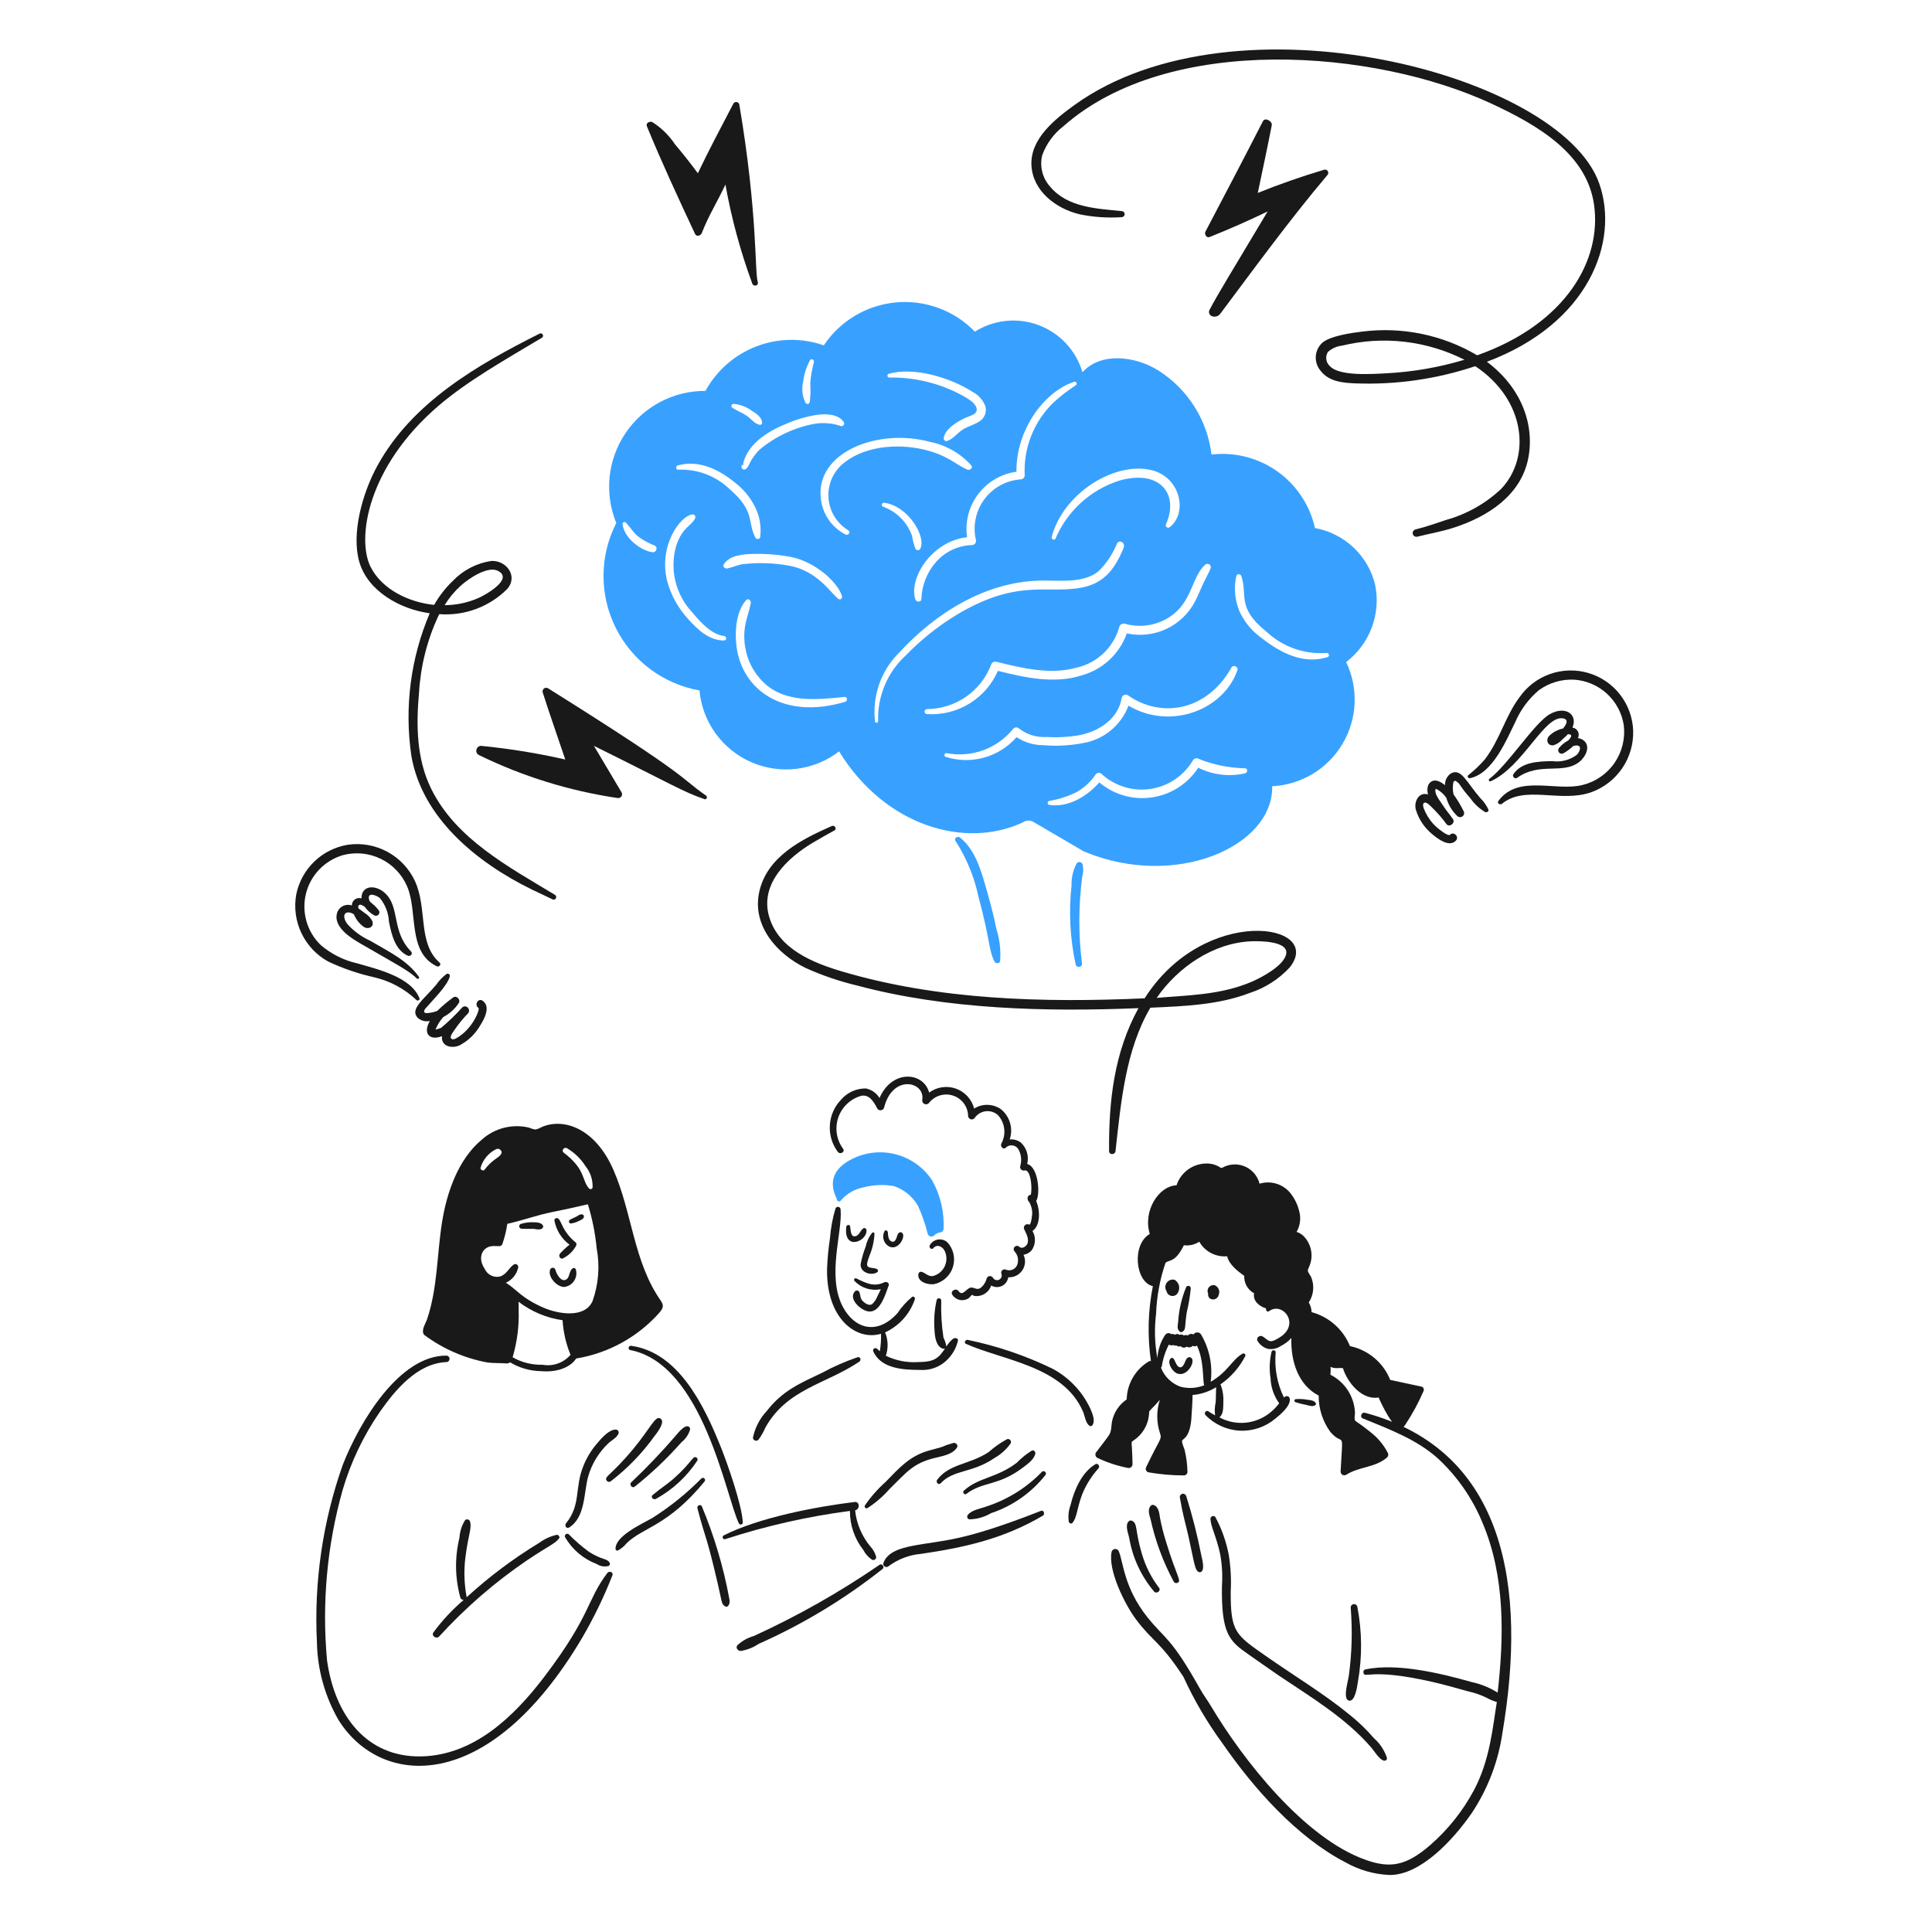 <svg width="154" height="154" viewBox="0 0 154 154" fill="none" xmlns="http://www.w3.org/2000/svg">
<path d="M78.619 70.849C78.204 69.394 77.74 67.731 76.521 66.76C76.331 66.607 76.004 66.812 76.17 67.041C77.044 68.402 77.663 69.911 77.998 71.493C78.966 75.079 78.763 75.601 79.275 76.66C79.355 76.826 79.691 76.825 79.72 76.602C79.779 75.825 79.704 75.044 79.497 74.294C79.362 73.982 79.416 73.635 78.619 70.849Z" fill="#38A1FF"/>
<path d="M86.295 68.904C86.281 68.858 86.255 68.817 86.22 68.785C86.185 68.752 86.142 68.73 86.096 68.719C86.049 68.708 86.001 68.71 85.955 68.724C85.909 68.738 85.868 68.763 85.835 68.798C85.541 69.338 85.396 69.945 85.414 70.559C85.18 72.672 85.291 74.808 85.742 76.886C85.806 77.17 86.278 77.121 86.246 76.815C85.956 74.504 85.964 72.165 86.269 69.856C86.359 69.546 86.368 69.218 86.295 68.904Z" fill="#38A1FF"/>
<path d="M118.019 63.644C116.894 62.352 116.487 61.215 115.664 61.641C115.508 61.744 115.382 61.885 115.298 62.051C115.213 62.218 115.174 62.403 115.183 62.59C114.867 62.333 114.478 62.116 114.164 62.262C113.751 62.454 113.731 62.918 113.825 63.328C113.11 63.094 112.692 63.889 112.852 64.523C113.083 65.302 113.545 65.992 114.176 66.502C114.624 66.875 115.52 67.565 116.051 67.006C116.342 66.7 115.878 66.236 115.582 66.538C115.42 66.704 114.61 66.022 114.493 65.917C114.154 65.612 113.876 65.247 113.672 64.839C113.59 64.675 113.321 64.183 113.485 64.019C113.672 63.832 114.037 64.264 114.153 64.371C114.574 64.778 114.958 65.221 115.301 65.695C115.531 65.983 116.026 65.603 115.817 65.296C115.408 64.694 115.467 64.888 114.88 63.995C114.717 63.748 114.282 63.199 114.447 62.871C114.786 63.035 115.076 63.285 115.289 63.597C115.445 64.152 115.749 64.655 116.168 65.052C116.224 65.102 116.295 65.132 116.37 65.135C116.446 65.139 116.52 65.116 116.58 65.07C116.64 65.025 116.682 64.96 116.698 64.886C116.715 64.813 116.706 64.736 116.672 64.669C116.441 64.198 116.17 63.747 115.863 63.322C115.788 62.998 115.784 62.663 115.852 62.338C115.953 62.171 116.05 62.244 116.191 62.361C116.444 62.57 116.344 62.656 117.21 63.638C117.517 64.082 117.917 64.454 118.382 64.728C118.498 64.777 118.698 64.692 118.64 64.528C118.489 64.198 118.278 63.898 118.019 63.644Z" fill="#191919"/>
<path d="M130.18 58.232C130.14 57.19 129.774 56.186 129.133 55.362C128.493 54.539 127.609 53.938 126.608 53.644C125.607 53.35 124.539 53.378 123.555 53.724C122.571 54.07 121.72 54.717 121.123 55.573C119.975 57.104 119.567 58.948 118.359 60.529C117.958 60.99 117.515 61.414 117.035 61.793C116.918 61.899 117.047 62.063 117.175 62.028C119.009 61.656 120.117 58.888 120.784 57.553C121.205 56.569 121.851 55.699 122.67 55.011C123.489 54.419 124.485 54.125 125.493 54.178C126.463 54.247 127.38 54.642 128.095 55.3C128.81 55.957 129.281 56.839 129.43 57.799C129.562 58.856 129.302 59.924 128.7 60.803C128.098 61.681 127.195 62.309 126.161 62.567C124.017 63.117 121.014 61.702 119.437 63.843C119.298 64.032 119.575 64.193 119.73 64.066C121.56 62.56 124.381 64.011 126.829 63.153C127.836 62.793 128.703 62.122 129.306 61.238C129.908 60.354 130.214 59.301 130.18 58.232Z" fill="#191919"/>
<path d="M124.58 57.26C125.06 57.342 124.872 57.728 124.591 58.068C124.176 58.155 123.794 58.358 123.49 58.654C123.184 58.97 123.362 59.486 123.842 59.404C124.117 59.308 124.364 59.143 124.556 58.923C124.698 58.796 124.849 58.666 124.978 58.525C125.374 58.525 125.275 58.74 125.001 59.029C124.722 59.173 124.475 59.372 124.275 59.614C124.231 59.663 124.205 59.726 124.203 59.792C124.201 59.858 124.222 59.922 124.263 59.974C124.303 60.026 124.361 60.062 124.425 60.075C124.49 60.089 124.557 60.079 124.615 60.048C124.898 59.892 125.158 59.7 125.388 59.474C125.449 59.453 125.512 59.437 125.575 59.427C126.137 59.357 125.951 59.895 125.692 60.165C125.414 60.374 125.096 60.526 124.759 60.612C124.421 60.699 124.07 60.718 123.725 60.669C122.646 60.69 121.287 60.728 120.632 61.712C120.515 61.887 120.748 62.131 120.924 62.004C122.737 60.708 124.545 61.764 125.88 60.739C126.371 60.362 126.857 59.46 126.196 58.993C126.073 58.904 125.927 58.851 125.774 58.84C125.786 58.816 125.786 58.793 125.798 58.781C125.831 58.7 125.845 58.612 125.838 58.524C125.832 58.437 125.805 58.352 125.761 58.276C125.717 58.2 125.655 58.136 125.582 58.087C125.509 58.039 125.426 58.008 125.339 57.996C125.783 56.959 124.803 56.235 123.57 56.907C122.322 57.588 120.257 60.907 118.72 62.084C118.697 62.099 118.681 62.123 118.675 62.149C118.669 62.176 118.672 62.203 118.686 62.227C118.699 62.251 118.721 62.269 118.747 62.277C118.773 62.285 118.801 62.283 118.826 62.272C121.4 61.12 123.097 57.006 124.58 57.26Z" fill="#191919"/>
<path d="M38.462 79.764C38.111 79.529 37.783 80.104 38.135 80.338C38.278 80.435 37.752 81.815 36.658 82.576C36.505 82.681 36.199 82.916 36.014 82.822C35.756 82.693 36.131 82.248 36.236 82.084C36.552 81.619 36.908 81.183 37.302 80.782C37.579 80.462 37.136 80.017 36.834 80.314C36.318 80.889 35.763 81.426 35.17 81.922C35.054 81.993 34.877 82.004 34.784 82.062C34.766 82.054 34.746 82.05 34.725 82.05V82.039C34.873 81.682 35.08 81.353 35.338 81.066C35.837 80.807 36.261 80.424 36.569 79.953C36.742 79.694 36.392 79.308 36.123 79.508C35.675 79.831 35.252 80.188 34.858 80.574C34.652 80.659 34.435 80.714 34.213 80.738C34.101 80.761 33.986 80.761 33.874 80.738C33.711 80.619 33.886 80.41 33.968 80.328C34.518 79.686 35.675 78.556 35.853 77.833C35.862 77.799 35.861 77.764 35.85 77.731C35.839 77.698 35.818 77.669 35.791 77.648C35.763 77.627 35.73 77.614 35.696 77.612C35.661 77.609 35.626 77.617 35.596 77.634C35.274 77.876 34.993 78.169 34.764 78.501C33.793 79.661 32.629 80.435 33.3 81.136C33.43 81.249 33.584 81.33 33.751 81.373C33.918 81.416 34.092 81.419 34.261 81.383C33.657 82.438 34.317 82.971 35.232 82.589V82.601C35.139 83.433 36.063 83.606 36.651 83.315C37.352 82.942 37.93 82.372 38.314 81.675C38.638 81.17 39.12 80.207 38.462 79.764Z" fill="#191919"/>
<path d="M33.437 79.577C32.766 77.866 30.074 77.255 28.469 76.788C27.395 76.545 26.396 76.042 25.56 75.324C25.022 74.803 24.631 74.149 24.426 73.428C24.221 72.707 24.209 71.945 24.392 71.219C24.575 70.492 24.946 69.826 25.468 69.288C25.99 68.751 26.644 68.36 27.364 68.155C28.37 67.897 29.435 68.007 30.367 68.464C31.299 68.921 32.037 69.696 32.448 70.65C33.326 72.641 32.448 75.888 34.815 77.023C34.989 77.107 35.212 76.884 35.038 76.73C33.263 75.159 34.096 72.432 33.069 70.216C32.605 69.227 31.836 68.412 30.874 67.893C29.912 67.375 28.809 67.179 27.727 67.335C26.723 67.499 25.791 67.964 25.057 68.669C24.323 69.374 23.82 70.286 23.616 71.283C23.424 72.332 23.568 73.415 24.026 74.378C24.485 75.341 25.234 76.135 26.169 76.648C27.356 77.207 28.602 77.631 29.883 77.913C31.128 78.211 32.272 78.833 33.199 79.717C33.288 79.799 33.483 79.729 33.437 79.577Z" fill="#191919"/>
<path d="M28.048 72.173C27.832 72.099 27.597 72.107 27.387 72.196C27.178 72.285 27.008 72.448 26.911 72.654C26.433 73.837 27.976 74.775 28.786 75.242C31.882 77.031 32.544 77.347 33.227 77.995C33.311 78.076 33.473 77.972 33.391 77.867C32.453 76.519 30.874 75.799 29.502 74.984C28.805 74.668 28.183 74.209 27.674 73.638C27.169 72.911 27.554 72.533 28.119 72.829C28.152 72.845 28.182 72.864 28.211 72.886C28.372 73.278 28.637 73.618 28.977 73.87C29.33 74.113 29.85 73.918 29.68 73.424C29.537 73.153 29.322 72.926 29.059 72.768C28.906 72.65 28.743 72.522 28.578 72.417C28.532 72.276 28.543 72.17 28.66 72.124C28.754 72.077 28.942 72.194 29.07 72.277C29.268 72.561 29.529 72.797 29.832 72.966C29.89 72.997 29.957 73.007 30.021 72.993C30.086 72.98 30.143 72.944 30.184 72.892C30.225 72.841 30.246 72.776 30.244 72.71C30.241 72.644 30.216 72.582 30.172 72.533C29.661 71.91 29.474 71.974 29.422 71.713C29.246 71.045 30.056 71.382 30.289 71.595C30.72 72.129 30.97 72.785 31.003 73.47C31.201 74.454 31.485 75.727 32.503 76.176C32.714 76.269 32.947 76.023 32.761 75.836C31.214 74.274 31.884 72.356 30.734 71.232C29.977 70.492 28.812 70.53 28.812 71.607C28.79 71.607 28.777 71.595 28.754 71.595C28.669 71.576 28.58 71.577 28.494 71.598C28.409 71.618 28.329 71.657 28.261 71.713C28.193 71.769 28.139 71.839 28.102 71.918C28.065 71.998 28.046 72.085 28.048 72.173Z" fill="#191919"/>
<path d="M56.269 63.41C54.118 61.921 55.32 62.149 43.675 54.858C43.627 54.832 43.571 54.82 43.516 54.824C43.461 54.828 43.407 54.848 43.363 54.881C43.319 54.914 43.285 54.96 43.266 55.012C43.246 55.064 43.242 55.12 43.254 55.175C43.824 56.976 44.46 58.747 45.058 60.54C42.877 60.044 40.666 59.684 38.439 59.462C38.347 59.44 38.25 59.454 38.167 59.5C38.084 59.545 38.022 59.62 37.991 59.71C37.955 59.799 37.955 59.898 37.99 59.987C38.026 60.076 38.094 60.148 38.181 60.188C41.662 61.888 45.384 63.042 49.215 63.609C49.272 63.621 49.33 63.617 49.384 63.598C49.438 63.578 49.485 63.544 49.521 63.499C49.556 63.453 49.578 63.399 49.584 63.342C49.59 63.285 49.58 63.227 49.555 63.176C48.814 61.936 48.076 60.694 47.341 59.45C53.657 62.581 54.454 63.119 56.163 63.703C56.329 63.759 56.422 63.504 56.269 63.41Z" fill="#191919"/>
<path d="M60.404 22.502C60.141 21.631 60.413 17.102 58.928 8.315C58.914 8.267 58.886 8.224 58.848 8.191C58.81 8.159 58.763 8.138 58.713 8.132C58.663 8.125 58.613 8.134 58.568 8.156C58.523 8.178 58.485 8.213 58.459 8.256C57.503 10.098 56.515 11.932 55.626 13.809C55.046 13.024 54.44 12.258 53.81 11.512C53.337 10.797 52.718 10.191 51.994 9.731C51.795 9.637 51.458 9.801 51.561 10.059C52.753 12.968 54.076 15.808 55.403 18.646C55.524 18.903 55.863 18.787 55.939 18.576C56.459 17.23 57.217 16.011 57.825 14.71C58.305 17.404 59.023 20.05 59.969 22.617C60.072 22.878 60.485 22.771 60.404 22.502Z" fill="#191919"/>
<path d="M96.585 25.195C96.703 25.245 96.834 25.254 96.958 25.221C97.082 25.187 97.191 25.113 97.267 25.011C100.008 21.351 102.866 17.43 105.812 13.949C105.849 13.908 105.872 13.856 105.877 13.8C105.882 13.745 105.869 13.69 105.84 13.642C105.811 13.595 105.768 13.558 105.716 13.537C105.665 13.517 105.608 13.513 105.554 13.527C103.765 14.063 101.993 14.676 100.259 15.378C100.634 13.586 101.021 11.787 101.372 9.99C101.436 9.664 100.84 9.327 100.669 9.661C99.163 12.605 97.622 15.537 96.088 18.459C95.984 18.659 96.158 18.995 96.417 18.893C97.983 18.268 99.526 17.588 101.044 16.854C98.003 21.957 97.222 23.18 96.411 24.7C96.388 24.743 96.374 24.791 96.37 24.84C96.366 24.89 96.373 24.939 96.389 24.985C96.405 25.032 96.431 25.075 96.465 25.11C96.498 25.146 96.539 25.175 96.585 25.195Z" fill="#191919"/>
<path d="M91.238 79.577C83.181 79.934 74.852 79.721 67.153 77.445C64.81 76.755 62.059 75.651 61.307 73.063C60.548 70.45 62.778 68.376 64.797 67.167C65.362 66.833 65.932 66.509 66.508 66.195C66.742 66.066 66.532 65.74 66.297 65.844C63.913 66.9 61.149 68.267 60.522 71.08C59.919 73.785 61.941 76.057 64.224 77.16C65.54 77.753 66.909 78.22 68.312 78.555C75.481 80.469 83.365 80.664 90.748 80.359C88.798 83.901 88.374 87.793 88.404 91.746C88.404 92.085 88.885 92.062 88.92 91.746C89.345 87.892 89.716 83.697 91.696 80.324C94.356 80.207 97.133 80.11 99.639 79.141C100.854 78.744 101.947 78.042 102.814 77.102C105.589 73.575 96.011 72.077 91.238 79.577ZM102.509 76.109C102.263 76.996 100.625 77.888 99.78 78.253C97.246 79.346 94.429 79.339 92.199 79.542C93.89 77.092 96.712 75.16 99.732 75.031C100.389 75.004 102.815 74.994 102.509 76.109Z" fill="#191919"/>
<path d="M127.471 14.615C124.4 5.912 98.478 -0.876 85.648 8.37C84.103 9.484 82.109 11.065 82.216 13.174C82.32 15.236 84.171 16.619 86.023 17.075C87.14 17.308 88.283 17.387 89.421 17.309C89.482 17.306 89.54 17.279 89.582 17.234C89.624 17.19 89.647 17.131 89.647 17.069C89.647 17.008 89.624 16.949 89.582 16.904C89.54 16.859 89.482 16.833 89.421 16.829C87.408 16.625 85.08 16.543 83.692 14.861C83.396 14.529 83.186 14.131 83.078 13.701C82.97 13.27 82.968 12.82 83.071 12.389C83.402 11.465 83.992 10.655 84.77 10.057C93.193 2.63 109.564 3.924 118.895 8.265C122.617 9.997 126.48 12.265 127.061 16.313C127.687 20.678 124.882 25.791 117.747 28.321C114.977 26.687 111.741 26.024 108.551 26.435C107.719 26.533 106.071 26.773 105.423 27.302C105.265 27.442 105.135 27.611 105.042 27.801C104.949 27.991 104.894 28.198 104.881 28.409C104.868 28.62 104.897 28.832 104.966 29.032C105.035 29.232 105.142 29.416 105.282 29.575C105.936 30.421 107.063 30.523 108.047 30.559C111.287 30.682 114.521 30.217 117.595 29.188C121.614 31.868 122.052 36.428 119.669 38.958C118.428 40.131 116.92 40.984 115.276 41.442C114.479 41.712 113.646 42.002 112.825 42.203C112.788 42.214 112.752 42.231 112.721 42.255C112.69 42.278 112.664 42.308 112.645 42.342C112.625 42.375 112.613 42.413 112.607 42.451C112.602 42.49 112.605 42.529 112.615 42.567C112.625 42.605 112.642 42.64 112.666 42.671C112.69 42.702 112.719 42.728 112.753 42.748C112.787 42.767 112.824 42.78 112.863 42.785C112.902 42.79 112.941 42.788 112.979 42.778C113.938 42.537 114.888 42.379 115.837 42.075C118.618 41.183 121.197 39.485 121.8 36.615C122.367 33.928 121.303 30.912 118.52 28.837C126.644 25.794 129.108 19.248 127.471 14.615ZM110.534 29.753C109.338 29.819 106.758 29.997 106.011 29.191C105.853 29.052 105.75 28.861 105.72 28.652C105.69 28.444 105.735 28.232 105.848 28.054C106.162 27.774 106.555 27.599 106.972 27.551C110.255 26.754 113.715 27.152 116.731 28.675C114.716 29.282 112.635 29.644 110.534 29.753Z" fill="#191919"/>
<path d="M44.238 71.33C40.572 69.109 36.351 66.888 34.374 62.883C33.192 60.492 33.167 57.787 33.402 55.198C33.526 53.093 34.046 51.03 34.933 49.118C34.957 49.059 34.989 49.004 35.026 48.954C36.018 49.028 37.013 48.888 37.945 48.542C38.877 48.196 39.724 47.654 40.427 46.951C41.319 45.944 40.38 44.654 39.162 44.713C38.002 44.886 36.931 45.438 36.116 46.282C35.52 46.849 35.011 47.5 34.605 48.216C32.625 48.017 30.463 47.007 29.544 45.194C28.413 42.961 29.264 37.225 34.944 32.353C37.242 30.387 40.124 28.754 43.203 26.917C43.243 26.89 43.271 26.849 43.282 26.803C43.293 26.756 43.286 26.707 43.262 26.666C43.239 26.625 43.2 26.593 43.155 26.579C43.109 26.565 43.06 26.568 43.017 26.589C38.044 29.087 32.849 32.079 30.083 37.121C28.891 39.294 27.986 42.531 28.642 44.794C29.318 47.126 31.898 48.546 34.172 48.871C34.195 48.871 34.23 48.883 34.254 48.883C32.727 52.468 32.222 56.405 32.792 60.259C33.645 65.174 37.959 68.735 42.4 70.908C42.951 71.177 43.508 71.422 44.052 71.693C44.099 71.713 44.153 71.714 44.202 71.697C44.25 71.679 44.29 71.644 44.314 71.598C44.338 71.552 44.343 71.499 44.329 71.449C44.315 71.399 44.282 71.356 44.238 71.33ZM36.705 46.704C37.373 46.1 38.874 45.096 39.681 45.498C40.969 46.142 38.733 47.397 38.17 47.653C37.31 48.035 36.381 48.234 35.44 48.239C35.788 47.67 36.213 47.154 36.705 46.704Z" fill="#191919"/>
<path d="M75.516 99.024C75.414 98.933 75.292 98.865 75.16 98.828C75.028 98.79 74.889 98.782 74.754 98.806C74.619 98.83 74.49 98.884 74.379 98.964C74.267 99.044 74.176 99.149 74.111 99.27C74.029 99.446 74.254 99.658 74.392 99.493C74.712 99.11 75.189 99.398 75.329 99.774C75.409 99.965 75.447 100.171 75.439 100.378C75.431 100.585 75.379 100.788 75.285 100.973C75.192 101.158 75.059 101.32 74.897 101.449C74.734 101.578 74.546 101.67 74.345 101.719C73.962 101.752 73.793 101.48 73.467 101.379C73.439 101.371 73.411 101.369 73.383 101.372C73.356 101.376 73.329 101.385 73.305 101.4C73.281 101.414 73.26 101.433 73.243 101.456C73.226 101.479 73.215 101.504 73.209 101.532C73.08 102.176 73.959 102.423 74.439 102.363C74.789 102.292 75.113 102.129 75.379 101.89C75.645 101.652 75.843 101.348 75.953 101.008C76.062 100.668 76.079 100.306 76.003 99.957C75.926 99.609 75.758 99.287 75.516 99.024Z" fill="#191919"/>
<path d="M75.974 106.709C75.759 106.882 75.577 107.092 75.438 107.33C75.394 107.082 75.315 106.841 75.203 106.615C75.054 105.639 74.996 104.65 75.028 103.663C75.027 103.619 75.01 103.577 74.98 103.544C74.95 103.511 74.91 103.49 74.866 103.485C74.823 103.479 74.778 103.489 74.742 103.513C74.705 103.537 74.677 103.574 74.665 103.616C74.486 104.399 74.426 105.205 74.489 106.006C74.512 106.51 74.594 107.318 75.157 107.506C75.186 107.514 75.217 107.516 75.247 107.512C75.277 107.508 75.306 107.498 75.333 107.482C74.797 108.288 74.463 108.563 73.165 108.572C72.284 108.627 71.405 108.453 70.611 108.068C70.817 107.46 70.796 106.798 70.552 106.205C71.109 105.947 71.608 105.579 72.017 105.121C72.426 104.664 72.737 104.128 72.931 103.546C72.952 103.428 72.825 103.299 72.709 103.37C72.258 103.746 71.863 104.184 71.537 104.672C69.886 106.494 68.096 105.881 67.19 104.18C65.875 101.709 67.17 98.228 67.003 96.401C67.002 96.352 66.983 96.305 66.95 96.268C66.917 96.231 66.872 96.207 66.823 96.2C66.774 96.193 66.724 96.203 66.682 96.229C66.64 96.255 66.608 96.296 66.593 96.343C66.365 97.106 66.22 97.891 66.159 98.686C66.035 99.497 65.957 100.315 65.925 101.136C65.849 105.1 68.248 106.911 70.225 106.314C70.24 106.78 70.209 107.248 70.131 107.708C70.054 107.645 69.98 107.578 69.908 107.509C69.876 107.478 69.835 107.459 69.79 107.457C69.746 107.454 69.702 107.467 69.666 107.494C69.631 107.521 69.606 107.56 69.597 107.603C69.588 107.646 69.594 107.692 69.615 107.731C70.232 109.098 72.006 109.196 73.317 109.196C74.007 109.248 74.691 109.043 75.239 108.621C75.809 108.177 76.207 107.548 76.363 106.841C76.376 106.654 76.102 106.615 75.974 106.709Z" fill="#191919"/>
<path d="M82.593 95.732C82.929 95.237 82.792 93.025 81.878 92.78C81.952 92.481 81.947 92.169 81.862 91.873C81.778 91.578 81.618 91.309 81.398 91.095C81.14 90.889 80.812 90.792 80.484 90.826C80.628 90.4 80.638 89.94 80.512 89.508C80.386 89.076 80.131 88.694 79.781 88.412C79.469 88.196 79.101 88.076 78.722 88.068C78.343 88.059 77.97 88.163 77.649 88.365C77.555 88.002 77.374 87.666 77.12 87.389C76.867 87.112 76.549 86.901 76.195 86.775C75.842 86.649 75.462 86.612 75.091 86.667C74.719 86.721 74.367 86.866 74.064 87.089C73.612 85.427 71.102 85.224 70.105 87.522C69.986 87.326 69.828 87.157 69.64 87.026C69.453 86.895 69.24 86.805 69.015 86.76C68.639 86.757 68.267 86.836 67.925 86.992C67.583 87.148 67.28 87.377 67.035 87.662C66.509 88.211 66.194 88.929 66.147 89.689C66.1 90.448 66.323 91.199 66.778 91.809C66.963 92.057 67.385 91.834 67.199 91.564C66.94 91.21 66.77 90.799 66.704 90.365C66.638 89.931 66.678 89.488 66.821 89.073C66.964 88.659 67.206 88.285 67.525 87.984C67.844 87.683 68.232 87.464 68.654 87.346C69.322 87.218 69.673 87.874 69.931 88.365C69.962 88.413 70.006 88.451 70.057 88.474C70.109 88.498 70.166 88.507 70.222 88.499C70.278 88.492 70.331 88.469 70.374 88.433C70.418 88.396 70.45 88.349 70.468 88.295C71.153 85.574 73.76 86.227 73.513 87.662C73.501 87.731 73.511 87.802 73.544 87.864C73.577 87.925 73.63 87.974 73.695 88.001C73.759 88.028 73.83 88.033 73.898 88.014C73.965 87.995 74.023 87.954 74.064 87.897C74.288 87.617 74.593 87.413 74.936 87.313C75.28 87.213 75.647 87.221 75.986 87.336C76.325 87.451 76.621 87.668 76.832 87.957C77.044 88.246 77.162 88.593 77.169 88.951C77.171 89.013 77.193 89.073 77.232 89.121C77.271 89.17 77.325 89.205 77.385 89.221C77.445 89.236 77.508 89.232 77.566 89.209C77.624 89.186 77.672 89.145 77.705 89.092C77.806 88.95 77.936 88.83 78.086 88.742C78.236 88.653 78.403 88.597 78.577 88.577C78.75 88.557 78.926 88.573 79.092 88.626C79.258 88.678 79.412 88.765 79.543 88.88C79.821 89.185 79.997 89.57 80.046 89.98C80.094 90.39 80.013 90.804 79.812 91.165C79.706 91.395 80 91.693 80.195 91.458C80.263 91.397 80.344 91.351 80.431 91.323C80.519 91.296 80.611 91.287 80.702 91.299C80.793 91.31 80.881 91.34 80.959 91.388C81.037 91.435 81.105 91.499 81.156 91.575C81.278 91.781 81.356 92.011 81.385 92.249C81.413 92.487 81.391 92.729 81.32 92.958C81.309 93.005 81.31 93.054 81.323 93.1C81.336 93.147 81.361 93.189 81.395 93.223C81.429 93.257 81.471 93.281 81.518 93.294C81.564 93.308 81.613 93.308 81.66 93.297C82.119 93.195 82.238 94.389 82.21 94.832C82.21 94.961 82.187 95.078 82.175 95.207C82.175 95.218 82.175 95.218 82.164 95.231C81.851 95.265 81.836 95.641 82.047 95.828C82.192 96.086 82.272 96.375 82.281 96.67C82.281 96.787 82.197 97.703 82.023 97.607C81.969 97.582 81.909 97.573 81.85 97.584C81.792 97.594 81.738 97.621 81.696 97.663C81.654 97.705 81.626 97.759 81.616 97.818C81.606 97.876 81.614 97.937 81.64 97.99C81.793 98.296 82.043 98.766 81.898 99.127C81.807 99.351 81.475 99.586 81.253 99.385C81.229 99.36 81.199 99.341 81.167 99.327C81.135 99.314 81.101 99.307 81.066 99.307C81.031 99.307 80.997 99.314 80.964 99.328C80.932 99.341 80.903 99.36 80.879 99.385C80.854 99.41 80.834 99.439 80.821 99.471C80.808 99.503 80.801 99.538 80.801 99.573C80.801 99.607 80.808 99.642 80.821 99.674C80.835 99.706 80.854 99.735 80.879 99.76C81.012 99.906 81.1 100.088 81.133 100.283C81.167 100.478 81.143 100.679 81.066 100.861C80.992 101.018 80.862 101.141 80.701 101.206C80.54 101.271 80.361 101.274 80.199 101.212C80.153 101.187 80.1 101.176 80.048 101.181C79.996 101.185 79.946 101.205 79.906 101.238C79.865 101.271 79.834 101.315 79.818 101.365C79.802 101.415 79.802 101.468 79.816 101.519C79.855 101.607 79.859 101.706 79.826 101.797C79.793 101.888 79.727 101.962 79.64 102.005C79.554 102.047 79.454 102.054 79.362 102.025C79.271 101.995 79.194 101.931 79.148 101.846C79.12 101.801 79.078 101.765 79.03 101.743C78.981 101.72 78.927 101.712 78.874 101.719C78.821 101.727 78.771 101.749 78.73 101.784C78.689 101.819 78.66 101.865 78.644 101.917C78.564 102.219 78.388 102.486 78.141 102.678C77.834 102.84 77.696 102.625 77.403 102.631C77.063 102.638 76.736 103.381 76.419 102.925C76.208 102.618 75.704 102.913 75.915 103.217C75.982 103.319 76.069 103.408 76.17 103.477C76.271 103.546 76.384 103.594 76.504 103.619C76.624 103.644 76.747 103.645 76.867 103.622C76.987 103.6 77.102 103.554 77.204 103.487C77.298 103.416 77.45 103.217 77.485 103.206C77.54 103.244 77.598 103.275 77.661 103.299C77.947 103.34 78.239 103.28 78.485 103.128C78.732 102.976 78.917 102.742 79.008 102.467C79.137 102.544 79.282 102.587 79.431 102.593C79.581 102.599 79.729 102.569 79.864 102.504C79.998 102.439 80.114 102.342 80.202 102.221C80.29 102.1 80.346 101.959 80.367 101.811C80.585 101.825 80.803 101.781 80.999 101.685C81.196 101.588 81.364 101.443 81.486 101.262C81.609 101.081 81.683 100.871 81.701 100.653C81.718 100.435 81.678 100.217 81.586 100.019C81.835 99.981 82.063 99.856 82.23 99.667C82.389 99.444 82.481 99.179 82.493 98.905C82.506 98.63 82.439 98.358 82.3 98.121C82.936 97.686 82.926 96.505 82.593 95.732Z" fill="#191919"/>
<path d="M67.457 97.793C67.227 99.747 69.15 98.948 69.065 98.052C69.064 98.023 69.055 97.996 69.041 97.971C69.026 97.947 69.005 97.927 68.981 97.913C68.956 97.899 68.928 97.891 68.9 97.891C68.872 97.89 68.844 97.897 68.819 97.911C68.563 98.078 68.502 98.473 68.175 98.543C67.792 98.626 67.811 98.007 67.764 97.758C67.738 97.571 67.477 97.629 67.457 97.793Z" fill="#191919"/>
<path d="M70.502 98.145C70.397 98.346 70.372 98.579 70.43 98.798C70.489 99.017 70.627 99.207 70.818 99.329C71.605 99.792 72.273 98.479 71.885 98.251C71.722 98.154 71.579 98.309 71.533 98.45C71.463 98.66 71.369 99.095 71.053 98.954C70.794 98.837 70.793 98.485 70.772 98.239C70.759 98.087 70.571 98.001 70.502 98.145Z" fill="#191919"/>
<path d="M69.917 101.168C69.707 101.038 69.331 101.109 69.167 100.945C69.014 100.792 69.238 100.324 69.296 100.114C69.536 99.552 69.675 98.953 69.706 98.344C69.706 98.322 69.699 98.301 69.687 98.284C69.675 98.266 69.658 98.251 69.639 98.243C69.619 98.234 69.597 98.231 69.576 98.235C69.555 98.238 69.535 98.248 69.519 98.262C69.264 98.585 69.088 98.961 69.003 99.363C68.83 99.811 68.697 100.274 68.605 100.746C68.522 101.401 69.413 101.729 69.917 101.414C69.938 101.401 69.956 101.383 69.968 101.362C69.981 101.34 69.987 101.316 69.987 101.291C69.987 101.266 69.981 101.242 69.968 101.22C69.956 101.198 69.938 101.181 69.917 101.168Z" fill="#191919"/>
<path d="M70.491 102.212C69.665 102.611 69.024 102.276 68.265 101.906C68.238 101.891 68.207 101.886 68.177 101.892C68.147 101.898 68.12 101.915 68.101 101.939C68.083 101.964 68.073 101.994 68.076 102.025C68.077 102.055 68.09 102.084 68.112 102.106C68.377 102.384 68.709 102.59 69.076 102.705C69.443 102.819 69.833 102.839 70.209 102.761C70.127 102.949 70.043 103.124 69.951 103.297C69.86 103.547 69.711 103.772 69.518 103.954C69.273 104.107 68.982 103.907 68.791 103.731C68.557 103.509 68.602 103.287 68.51 103.016C68.499 102.982 68.48 102.95 68.454 102.925C68.427 102.9 68.395 102.882 68.36 102.872C68.325 102.863 68.288 102.863 68.253 102.871C68.218 102.88 68.185 102.898 68.159 102.922C67.567 103.526 68.639 104.48 69.248 104.539C70.185 104.631 70.596 103.098 70.842 102.454C70.9 102.257 70.655 102.13 70.491 102.212Z" fill="#191919"/>
<path d="M86.927 112.32C86.299 110.951 85.242 109.824 83.916 109.11C81.761 108.061 79.482 107.286 77.134 106.802C76.958 106.769 76.806 107.032 76.993 107.118C79.945 108.442 84.779 108.89 86.33 112.53C86.483 112.893 86.524 113.416 86.845 113.655C86.865 113.667 86.886 113.674 86.908 113.678C86.93 113.681 86.953 113.68 86.975 113.674C86.996 113.669 87.017 113.659 87.035 113.646C87.053 113.632 87.068 113.616 87.08 113.596C87.322 113.243 87.076 112.674 86.927 112.32Z" fill="#191919"/>
<path d="M68.358 108.185C67.396 108.512 66.464 108.92 65.57 109.403C63.764 110.272 62.392 110.827 61.118 112.473C60.564 113.065 60.183 113.799 60.017 114.593C60.018 114.643 60.034 114.691 60.062 114.732C60.091 114.773 60.13 114.804 60.176 114.823C60.222 114.841 60.273 114.846 60.322 114.837C60.37 114.827 60.415 114.803 60.45 114.769C60.671 114.471 60.856 114.149 61.001 113.808C62.722 110.7 65.857 110.327 68.499 108.536C68.674 108.415 68.58 108.121 68.358 108.185Z" fill="#191919"/>
<path d="M42.621 97.43C42.245 97.406 41.868 97.449 41.508 97.559C41.467 97.576 41.432 97.606 41.41 97.645C41.388 97.684 41.379 97.729 41.386 97.773C41.393 97.818 41.414 97.858 41.447 97.889C41.48 97.92 41.522 97.938 41.566 97.942C41.882 97.97 42.356 97.942 42.527 97.954C42.63 97.954 42.764 98.001 42.914 98.001C43.477 98.005 43.451 97.43 42.621 97.43Z" fill="#191919"/>
<path d="M46.464 96.821C46.291 96.744 46.141 96.849 45.971 96.962C45.824 97.038 45.577 97.141 45.421 97.231C45.393 97.25 45.372 97.276 45.36 97.306C45.348 97.337 45.346 97.37 45.354 97.402C45.361 97.434 45.379 97.463 45.403 97.485C45.428 97.507 45.459 97.52 45.491 97.524C45.708 97.501 45.919 97.437 46.112 97.337C46.297 97.25 46.532 97.175 46.546 96.962C46.546 96.933 46.539 96.905 46.524 96.88C46.51 96.855 46.489 96.835 46.464 96.821Z" fill="#191919"/>
<path d="M45.878 99.024C45.421 98.661 45.055 98.195 44.811 97.665C44.642 97.325 44.553 97.04 44.32 97.103C44.282 97.113 44.248 97.136 44.224 97.168C44.201 97.2 44.189 97.239 44.191 97.278C44.33 98.053 44.762 98.746 45.397 99.212C45.125 99.43 44.871 99.668 44.636 99.926C44.477 100.14 44.693 100.395 44.859 100.309C45.306 100.095 45.674 99.747 45.913 99.313C45.942 99.269 45.954 99.215 45.947 99.162C45.941 99.11 45.916 99.061 45.878 99.024Z" fill="#191919"/>
<path d="M45.889 101.156C45.864 101.116 45.824 101.088 45.778 101.077C45.732 101.067 45.684 101.074 45.644 101.098C45.32 101.346 45.447 101.845 45.093 102.011C44.721 102.185 44.36 101.574 44.273 101.215C44.26 101.169 44.234 101.129 44.197 101.099C44.159 101.07 44.114 101.053 44.066 101.052C44.019 101.051 43.973 101.065 43.934 101.092C43.895 101.119 43.866 101.158 43.851 101.202C43.642 101.766 44.387 102.585 44.964 102.585C45.126 102.568 45.282 102.514 45.421 102.429C45.56 102.343 45.678 102.228 45.767 102.091C45.855 101.954 45.912 101.799 45.934 101.637C45.955 101.475 45.94 101.311 45.889 101.156Z" fill="#191919"/>
<path d="M35.592 108.056C31.869 108.025 28.701 113.245 27.322 116.76C25.724 121.291 25.023 126.09 25.261 130.888C25.3 133.08 25.897 135.225 26.995 137.121C30.354 142.46 38.919 143.151 46.371 130.607C47.318 128.99 48.137 127.302 48.821 125.558C48.902 125.3 48.553 125.195 48.411 125.383C46.745 127.587 47.129 128.728 43.397 133.642C41 136.799 37.786 139.921 33.568 140.003C29.244 140.083 26.697 136.782 26.07 132.365C25.647 127.793 26.068 123.183 27.312 118.763C27.965 116.546 28.965 114.446 30.276 112.543C31.502 110.795 33.263 108.664 35.583 108.572C35.649 108.57 35.712 108.542 35.758 108.495C35.805 108.448 35.831 108.385 35.832 108.318C35.833 108.252 35.809 108.188 35.764 108.139C35.72 108.091 35.658 108.061 35.592 108.056Z" fill="#191919"/>
<path d="M45.045 122.536C45.615 123.515 46.505 124.268 47.565 124.668C47.705 124.76 47.863 124.821 48.028 124.848C48.194 124.874 48.363 124.865 48.525 124.821C48.566 124.794 48.596 124.753 48.609 124.706C48.622 124.658 48.617 124.608 48.595 124.564C48.376 124.2 48.026 124.379 46.944 123.696C46.377 123.278 45.844 122.816 45.35 122.314C45.318 122.281 45.276 122.262 45.23 122.258C45.184 122.254 45.139 122.267 45.102 122.294C45.065 122.321 45.039 122.36 45.029 122.404C45.019 122.449 45.024 122.496 45.045 122.536Z" fill="#191919"/>
<path d="M44.391 122.337C43.887 122.448 43.413 122.664 42.997 122.969C40.926 124.225 38.984 125.681 37.198 127.316C37.003 126.285 36.967 125.23 37.092 124.188C37.315 122.361 37.628 121.815 37.467 121.283C37.456 121.243 37.434 121.206 37.404 121.177C37.375 121.148 37.338 121.127 37.298 121.116C37.257 121.105 37.215 121.105 37.175 121.116C37.134 121.127 37.097 121.148 37.068 121.178C36.805 121.598 36.652 122.077 36.623 122.572C36.24 124.141 36.264 125.783 36.693 127.34C36.709 127.398 36.745 127.448 36.794 127.482C36.844 127.516 36.903 127.532 36.963 127.527C36.061 128.294 35.251 129.163 34.549 130.117C34.362 130.397 34.77 130.664 34.994 130.456C37.095 128.152 39.459 126.103 42.039 124.352C43.834 123.152 44.275 123.041 44.593 122.584C44.625 122.512 44.519 122.328 44.391 122.337Z" fill="#191919"/>
<path d="M48.549 114.991C48.794 114.779 49.146 114.609 49.287 114.302C49.306 114.267 49.316 114.227 49.316 114.186C49.316 114.146 49.305 114.106 49.285 114.071C49.266 114.036 49.237 114.006 49.202 113.985C49.168 113.964 49.128 113.952 49.088 113.951C48.514 113.951 47.917 114.678 47.565 115.087C47.115 115.615 46.755 116.212 46.499 116.857C45.785 118.618 46.331 119.926 45.116 121.425C44.974 121.6 45.152 121.894 45.374 121.753C46.676 120.925 46.523 118.988 46.885 117.688C47.182 116.654 47.758 115.721 48.549 114.991Z" fill="#191919"/>
<path d="M52.157 114.488C52.454 114.12 53.051 113.3 52.637 113.07C52.25 112.793 51.814 113.88 50.505 115.46C48.688 117.655 48.118 117.684 48.361 118.026C48.38 118.052 48.405 118.074 48.433 118.09C48.461 118.106 48.492 118.116 48.524 118.119C48.556 118.122 48.588 118.119 48.619 118.109C48.649 118.098 48.678 118.082 48.701 118.06C50.022 117.045 51.186 115.841 52.157 114.488Z" fill="#191919"/>
<path d="M50.318 118.155C50.141 118.308 50.357 118.659 50.587 118.506C51.935 117.435 53.186 116.247 54.325 114.956C54.648 114.702 54.885 114.355 55.004 113.961C55.011 113.921 55.009 113.879 54.997 113.84C54.984 113.802 54.962 113.766 54.933 113.738C54.627 113.494 54.091 114.166 53.879 114.417C52.758 115.724 51.569 116.971 50.318 118.155Z" fill="#191919"/>
<path d="M53.762 117.803C53.181 118.323 52.624 118.657 52.028 119.162C51.875 119.29 51.982 119.501 52.181 119.501C52.209 119.503 52.237 119.499 52.263 119.49C53.602 118.757 54.741 117.708 55.579 116.432C55.592 116.413 55.601 116.391 55.605 116.367C55.61 116.344 55.609 116.32 55.603 116.297C55.598 116.274 55.588 116.252 55.573 116.233C55.559 116.214 55.541 116.198 55.52 116.187C55.235 115.983 55.175 116.537 53.762 117.803Z" fill="#191919"/>
<path d="M55.906 117.85C54.726 119.046 53.413 120.103 51.993 121.001C51.038 121.537 49.045 122.449 49.064 123.461C49.064 123.486 49.071 123.51 49.084 123.531C49.096 123.552 49.114 123.569 49.136 123.581C49.157 123.593 49.181 123.599 49.206 123.599C49.23 123.598 49.255 123.591 49.275 123.578C49.536 123.432 49.767 123.237 49.955 123.005C51.272 121.721 53.238 121.652 56.164 118.084C56.192 118.049 56.205 118.005 56.202 117.961C56.198 117.917 56.178 117.875 56.145 117.845C56.112 117.815 56.069 117.799 56.025 117.8C55.98 117.801 55.938 117.819 55.906 117.85Z" fill="#191919"/>
<path d="M50.224 107.611C56.063 108.721 57.867 119.364 58.905 121.446C58.924 121.476 58.952 121.498 58.985 121.511C59.018 121.523 59.054 121.525 59.088 121.516C59.122 121.507 59.152 121.488 59.174 121.46C59.196 121.433 59.209 121.4 59.211 121.364C59.135 119.918 57.986 116.686 57.512 115.484C56.106 111.937 54.055 107.788 50.294 107.271C50.083 107.259 50.036 107.572 50.224 107.611Z" fill="#191919"/>
<path d="M94.554 102.585C94.186 103.473 93.969 104.415 93.91 105.373C93.881 105.654 93.792 105.936 94.038 106.139C94.064 106.165 94.098 106.181 94.134 106.185C94.17 106.19 94.207 106.181 94.237 106.162C94.555 105.975 94.409 105.83 94.6 104.581C94.751 103.96 94.856 103.33 94.917 102.694C94.917 102.651 94.904 102.609 94.879 102.575C94.853 102.54 94.817 102.514 94.776 102.502C94.735 102.49 94.691 102.491 94.651 102.506C94.611 102.521 94.577 102.549 94.554 102.585Z" fill="#191919"/>
<path d="M93.627 102.011C93.511 101.983 93.389 101.99 93.278 102.032C93.166 102.073 93.069 102.147 93 102.244C92.931 102.341 92.892 102.457 92.889 102.576C92.886 102.695 92.918 102.813 92.983 102.913C93.004 103.017 93.059 103.111 93.138 103.182C93.218 103.252 93.319 103.294 93.425 103.302C93.531 103.31 93.636 103.283 93.726 103.226C93.815 103.168 93.883 103.083 93.92 102.983C94.002 102.814 94.018 102.62 93.964 102.44C93.909 102.26 93.789 102.106 93.627 102.011Z" fill="#191919"/>
<path d="M96.815 102.442C96.729 102.425 96.64 102.433 96.558 102.464C96.476 102.495 96.405 102.548 96.351 102.617C96.298 102.686 96.265 102.769 96.255 102.856C96.246 102.943 96.262 103.031 96.3 103.11C96.235 103.696 97.041 103.748 97.155 103.18C97.205 103.037 97.197 102.88 97.134 102.743C97.07 102.605 96.956 102.497 96.815 102.442Z" fill="#191919"/>
<path d="M93.3 108.291C93.008 108.63 93.442 109.286 93.769 109.45C94.605 109.873 95.382 108.447 94.918 108.209C94.731 108.113 94.575 108.278 94.508 108.443C94.422 108.652 94.25 109.157 93.933 108.935C93.734 108.795 93.688 108.475 93.535 108.291C93.521 108.273 93.503 108.26 93.483 108.25C93.462 108.241 93.44 108.236 93.418 108.236C93.395 108.236 93.373 108.241 93.353 108.25C93.333 108.26 93.315 108.273 93.3 108.291Z" fill="#191919"/>
<path d="M103.27 111.77C103.558 111.862 103.851 111.936 104.148 111.992C104.382 112.043 104.617 112.145 104.828 112.016C104.844 112.007 104.857 111.994 104.868 111.98C104.878 111.966 104.886 111.949 104.891 111.932C104.895 111.914 104.896 111.896 104.893 111.878C104.89 111.861 104.884 111.844 104.875 111.828C104.706 111.609 104.453 111.608 104.196 111.571C103.898 111.518 103.595 111.502 103.293 111.524C103.263 111.526 103.236 111.538 103.214 111.559C103.193 111.58 103.18 111.608 103.177 111.637C103.175 111.667 103.182 111.696 103.199 111.721C103.216 111.745 103.241 111.762 103.27 111.77Z" fill="#191919"/>
<path d="M87.314 116.714C86.242 117.35 85.629 118.743 85.334 119.97C85.176 120.396 85.128 120.856 85.194 121.306C85.23 121.423 85.404 121.493 85.486 121.387C85.848 120.975 85.822 120.291 86.26 119.115C86.57 118.353 87.01 117.651 87.561 117.041C87.705 116.87 87.513 116.596 87.314 116.714Z" fill="#191919"/>
<path d="M69.835 124.082C69.753 123.785 69.6 123.511 69.39 123.286C68.703 122.464 68.275 121.457 68.16 120.392C68.558 120.31 68.542 119.673 68.124 119.724C65.066 120.096 60.489 120.962 57.675 122.395C57.642 122.416 57.618 122.448 57.607 122.485C57.596 122.522 57.599 122.562 57.614 122.597C57.63 122.632 57.658 122.661 57.692 122.677C57.727 122.694 57.767 122.698 57.804 122.688C61.043 121.632 64.372 120.878 67.75 120.436C67.739 121.557 68.111 122.648 68.804 123.529C68.966 123.851 69.208 124.126 69.507 124.326C69.545 124.345 69.588 124.353 69.63 124.349C69.672 124.345 69.712 124.329 69.746 124.304C69.78 124.279 69.806 124.245 69.822 124.206C69.837 124.166 69.842 124.124 69.835 124.082Z" fill="#191919"/>
<path d="M70.119 124.724C66.946 126.904 63.59 128.805 60.088 130.406C59.593 130.545 59.138 130.802 58.764 131.156C58.622 131.354 58.823 131.587 59.022 131.601C59.539 131.523 60.031 131.331 60.463 131.038C64.002 129.467 67.328 127.456 70.362 125.052C70.539 124.904 70.304 124.598 70.119 124.724Z" fill="#191919"/>
<path d="M70.913 118.681C72.276 117.361 72.739 116.639 74.568 116.198C75.154 116.057 75.928 115.929 76.278 115.39C76.408 115.191 76.197 114.981 75.997 115.015C75.654 115.111 75.318 115.228 74.99 115.367C74.639 115.473 74.275 115.552 73.924 115.659C72.478 116.099 71.653 117.029 70.597 118.119C69.973 118.676 69.418 119.305 68.944 119.994C68.926 120.023 68.918 120.058 68.922 120.092C68.926 120.127 68.942 120.159 68.966 120.183C68.991 120.207 69.023 120.223 69.057 120.227C69.092 120.231 69.126 120.223 69.156 120.204C69.809 119.78 70.4 119.268 70.913 118.681Z" fill="#191919"/>
<path d="M74.709 117.943C74.556 118.142 74.81 118.42 74.99 118.225C75.985 117.139 77.517 117.422 79.243 116.234C79.761 115.945 80.209 115.545 80.554 115.063C80.578 115.022 80.589 114.974 80.586 114.927C80.583 114.88 80.566 114.834 80.537 114.797C80.508 114.759 80.469 114.731 80.424 114.716C80.379 114.7 80.33 114.699 80.285 114.711C79.749 114.998 79.25 115.348 78.797 115.753C77.24 116.765 75.694 116.661 74.709 117.943Z" fill="#191919"/>
<path d="M76.829 118.822C76.689 118.952 76.875 119.197 77.028 119.08C78.334 118.079 79.563 118.467 81.515 116.995C81.889 116.712 82.403 116.364 82.522 115.893C82.561 115.74 82.418 115.556 82.253 115.624C81.812 115.897 81.407 116.223 81.046 116.596C79.428 117.827 77.978 117.763 76.829 118.822Z" fill="#191919"/>
<path d="M83.05 117.323C81.828 118.586 80.316 119.531 78.645 120.076C78.185 120.251 77.474 120.346 77.157 120.743C77.131 120.77 77.112 120.804 77.102 120.84C77.093 120.877 77.093 120.915 77.102 120.951C77.112 120.988 77.13 121.021 77.156 121.048C77.183 121.075 77.215 121.095 77.251 121.106C77.866 121.098 78.468 120.929 78.996 120.615C80.714 120.045 82.226 118.982 83.342 117.557C83.471 117.38 83.191 117.159 83.05 117.323Z" fill="#191919"/>
<path d="M82.983 120.427C76.493 122.977 75.15 122.741 72.697 123.227C71.855 123.394 70.715 123.695 70.413 124.598C70.342 124.809 70.601 124.973 70.776 124.879C71.54 124.296 72.454 123.942 73.412 123.86C76.758 123.366 79.939 122.701 83.147 120.802C83.308 120.673 83.19 120.345 82.983 120.427Z" fill="#191919"/>
<path d="M113.31 110.528C112.479 110.351 111.646 110.165 110.815 109.992C110.544 109.313 110.109 108.711 109.548 108.241C108.988 107.771 108.321 107.447 107.605 107.298C107.339 106.641 106.924 106.055 106.394 105.586C105.863 105.116 105.231 104.776 104.547 104.591C104.538 104.319 104.461 104.054 104.324 103.818C104.521 103.518 104.64 103.173 104.671 102.815C104.701 102.458 104.643 102.098 104.5 101.768C104.413 101.641 104.335 101.508 104.265 101.37C104.219 101.229 104.276 101.159 104.336 101.006C104.524 100.603 104.586 100.152 104.513 99.713C104.44 99.273 104.235 98.867 103.926 98.546C103.767 98.383 103.57 98.262 103.352 98.195C103.621 97.727 103.705 97.175 103.586 96.649C103.463 96.074 103.206 95.536 102.837 95.079C102.547 94.731 102.161 94.477 101.728 94.348C101.294 94.218 100.832 94.22 100.399 94.352C100.327 94.062 100.191 93.792 100.002 93.561C99.813 93.329 99.575 93.142 99.305 93.013C99.035 92.885 98.74 92.817 98.442 92.816C98.143 92.815 97.847 92.879 97.576 93.005C97.436 93.065 97.423 93.122 97.307 93.087C97.01 92.88 96.661 92.763 96.3 92.747C95.748 92.719 95.202 92.874 94.746 93.188C94.291 93.501 93.951 93.956 93.781 94.482C92.389 94.52 91.08 96.491 91.649 98.359C90.186 99.202 90.5 102.215 91.895 102.518C91.504 104.486 91.452 106.505 91.741 108.49C91.695 108.477 91.645 108.481 91.601 108.502C91.067 108.814 90.622 109.258 90.308 109.791C89.994 110.325 89.822 110.929 89.809 111.548C89.218 111.949 88.803 112.561 88.649 113.259C88.557 113.681 88.629 114.069 88.368 114.442C88.045 114.901 87.695 115.328 87.36 115.777C87.338 115.813 87.323 115.853 87.317 115.894C87.311 115.936 87.313 115.979 87.324 116.019C87.335 116.06 87.354 116.098 87.381 116.131C87.407 116.164 87.44 116.191 87.477 116.21C88.246 116.575 89.056 116.843 89.891 117.007C89.936 117.018 89.983 117.02 90.028 117.01C90.074 117.001 90.116 116.982 90.153 116.954C90.19 116.925 90.22 116.889 90.241 116.848C90.262 116.806 90.273 116.761 90.274 116.714C90.242 114.697 90.066 115.03 90.427 114.769C90.784 114.517 91.076 114.184 91.279 113.797C91.483 113.41 91.592 112.98 91.598 112.543C91.653 112.373 91.915 112.225 92.453 111.572C92.172 112.441 92.177 113.376 92.465 114.243C92.638 114.753 92.444 114.665 91.364 116.937C91.343 116.975 91.33 117.018 91.328 117.062C91.325 117.106 91.332 117.15 91.349 117.19C91.366 117.231 91.392 117.267 91.425 117.296C91.458 117.325 91.497 117.346 91.539 117.358C92.475 117.523 93.423 117.605 94.372 117.605C94.447 117.604 94.518 117.574 94.57 117.522C94.623 117.469 94.653 117.398 94.653 117.324C94.641 116.739 94.567 116.158 94.431 115.589C94.395 115.436 94.173 114.977 94.231 114.828C94.267 114.684 94.824 114.638 94.958 113.153C94.974 112.971 95.086 111.266 95.052 111.197C95.72 111.141 96.367 110.928 96.938 110.576C96.915 110.974 96.928 111.373 96.902 111.782C96.824 112.12 96.808 112.469 96.856 112.813C96.671 112.719 96.492 112.613 96.32 112.497C96.121 112.38 95.958 112.636 96.085 112.79C96.802 113.537 97.776 113.983 98.81 114.037C99.844 114.091 100.859 113.75 101.651 113.082C102.061 112.755 102.869 112.087 102.81 111.513C102.785 111.278 102.538 111.2 102.341 111.396C101.797 110.276 101.57 109.028 101.685 107.788C101.683 107.748 101.668 107.711 101.641 107.682C101.615 107.653 101.579 107.634 101.54 107.628C101.502 107.623 101.462 107.631 101.429 107.652C101.395 107.672 101.37 107.704 101.357 107.741C101.192 108.431 101.165 109.148 101.275 109.849C101.299 110.571 101.54 111.269 101.964 111.853C101.772 112.114 101.547 112.35 101.297 112.556C100.735 113.031 100.043 113.325 99.312 113.4C98.58 113.475 97.843 113.328 97.196 112.977C97.214 112.968 97.23 112.956 97.243 112.942C97.533 112.658 97.502 112.158 97.513 111.782C97.542 111.317 97.474 110.85 97.314 110.412C97.304 110.391 97.292 110.371 97.278 110.353C98.119 109.771 98.803 108.99 99.269 108.08C99.277 108.05 99.276 108.018 99.266 107.988C99.255 107.958 99.236 107.932 99.211 107.913C99.186 107.894 99.156 107.884 99.124 107.882C99.093 107.88 99.062 107.888 99.035 107.905C98.205 108.382 97.864 109.365 96.504 110.142C96.674 108.839 96.407 107.516 95.743 106.382C95.712 106.329 95.667 106.285 95.614 106.254C95.561 106.224 95.501 106.207 95.44 106.206C95.379 106.205 95.318 106.219 95.264 106.248C95.21 106.277 95.164 106.319 95.13 106.37C95.058 106.33 94.975 106.316 94.893 106.331C94.812 106.346 94.739 106.389 94.686 106.452C94.636 106.429 94.582 106.417 94.528 106.417C94.473 106.417 94.419 106.429 94.369 106.452C94.323 106.413 94.266 106.388 94.206 106.38C94.146 106.372 94.085 106.38 94.029 106.405C93.977 106.361 93.912 106.335 93.844 106.333C93.776 106.331 93.709 106.352 93.654 106.393C93.612 106.363 93.564 106.344 93.513 106.336C93.463 106.328 93.411 106.331 93.362 106.347C93.326 106.315 93.284 106.292 93.239 106.278C93.194 106.265 93.146 106.261 93.099 106.268C93.052 106.274 93.007 106.291 92.968 106.317C92.928 106.343 92.894 106.377 92.869 106.417C92.505 106.969 92.293 107.607 92.257 108.268C92.04 107.101 92.005 105.908 92.151 104.73C92.201 103.346 92.454 101.976 92.901 100.665C93.176 100.389 93.67 100.686 94.365 99.259C94.796 99.315 95.232 99.215 95.595 98.978C95.816 99.364 96.144 99.679 96.538 99.884C96.933 100.09 97.378 100.178 97.821 100.137C97.938 100.758 98.663 101.344 99.18 101.696C99.165 101.978 99.231 102.26 99.37 102.507C99.509 102.754 99.716 102.956 99.965 103.09C99.848 103.676 100.348 104.121 100.925 104.297C100.867 104.425 101.007 104.613 101.148 104.519C102.245 103.696 103.752 105.614 101.909 106.663C101.723 106.769 101.442 106.951 101.22 106.897C101.01 106.847 100.824 106.624 100.634 106.522C100.39 106.389 100.086 106.661 100.252 106.905C100.434 107.203 100.723 107.422 101.06 107.517C101.41 107.577 101.77 107.501 102.067 107.307C102.945 106.851 102.941 106.48 102.934 106.744C102.893 108.491 103.47 110.399 105.113 111.242C105.105 112.281 105.43 113.295 106.039 114.136C107.131 115.405 107.053 113.703 106.859 117.299C106.859 117.351 106.873 117.403 106.899 117.448C106.924 117.493 106.962 117.53 107.007 117.557C107.052 117.583 107.103 117.597 107.155 117.597C107.207 117.597 107.259 117.583 107.304 117.557C108.323 116.895 109.645 116.992 110.573 116.163C110.618 116.116 110.648 116.055 110.656 115.989C110.665 115.924 110.652 115.857 110.619 115.8C110.287 115.159 109.819 114.598 109.247 114.158C108.032 113.178 108.022 113.352 107.981 113.115C107.955 112.951 108.014 112.752 108.005 112.579C107.973 111.951 107.775 111.342 107.431 110.816C107.087 110.289 106.611 109.863 106.049 109.58C106.07 109.37 106.074 109.158 106.06 108.947C106.377 109.123 106.705 109.017 107.044 109.053C107.408 110.224 108.567 111.618 109.891 111.396C110.137 111.965 111.056 113.918 111.672 113.846C111.86 113.823 111.952 113.658 112.047 113.517C112.6 112.679 113.078 111.793 113.476 110.87C113.49 110.837 113.496 110.801 113.495 110.766C113.493 110.73 113.485 110.695 113.469 110.662C113.453 110.63 113.431 110.601 113.404 110.578C113.376 110.555 113.345 110.538 113.31 110.528ZM92.609 108.899C92.701 108.298 92.891 107.717 93.172 107.177C93.223 107.212 93.282 107.233 93.343 107.239C93.404 107.245 93.466 107.236 93.523 107.213C93.599 107.253 93.686 107.265 93.769 107.248C93.815 107.288 93.871 107.315 93.931 107.325C93.991 107.336 94.053 107.329 94.109 107.306C94.169 107.373 94.252 107.414 94.342 107.42C94.431 107.427 94.52 107.399 94.589 107.341C94.791 107.47 95.049 107.348 95.049 107.271C95.105 107.301 95.168 107.316 95.232 107.314C95.295 107.312 95.357 107.293 95.412 107.259C95.99 108.477 95.851 110.02 95.986 110.422C95.389 110.657 94.733 110.698 94.111 110.54C93.755 110.415 93.429 110.214 93.158 109.951C92.887 109.688 92.677 109.369 92.542 109.017C92.576 108.986 92.6 108.945 92.609 108.899Z" fill="#191919"/>
<path d="M52.637 103.627C50.5 100.547 50.4 96.698 48.9 93.26C47.458 89.951 44.975 89.1 43.234 89.814C43.066 89.91 42.886 89.985 42.698 90.037C42.516 90.011 42.339 89.959 42.171 89.884C41.509 89.725 40.818 89.731 40.159 89.9C39.499 90.07 38.891 90.398 38.387 90.856C36.507 92.43 35.61 95.074 35.236 97.417C34.824 99.993 34.886 102.661 34.041 105.16C33.922 105.511 33.537 106.05 33.807 106.402C35.299 107.513 37.026 108.267 38.856 108.605C39.347 108.667 39.84 108.64 40.32 108.675C40.44 108.693 40.562 108.664 40.66 108.592C41.407 109.04 42.26 109.283 43.132 109.295C44.629 109.427 45.596 108.836 45.92 108.288C48.489 107.869 50.834 106.578 52.562 104.633C52.891 104.242 52.93 104.05 52.637 103.627ZM45.198 91.529C45.798 91.88 46.304 92.371 46.675 92.959C47.063 93.442 47.262 94.049 47.236 94.669C47.227 94.697 47.21 94.723 47.188 94.743C47.165 94.763 47.137 94.777 47.108 94.783C47.078 94.789 47.047 94.787 47.018 94.778C46.989 94.768 46.964 94.75 46.944 94.728C46.345 94.023 46.692 93.225 44.953 91.894C44.704 91.731 44.964 91.387 45.198 91.526V91.529ZM38.307 93.076C38.399 92.761 38.554 92.469 38.764 92.217C38.973 91.965 39.232 91.759 39.525 91.611C39.572 91.585 39.625 91.572 39.678 91.572C39.732 91.572 39.784 91.585 39.831 91.611C40.166 91.862 39.897 92.114 39.562 92.338C39.202 92.585 38.885 92.889 38.625 93.24C38.601 93.269 38.568 93.288 38.532 93.295C38.495 93.301 38.457 93.294 38.425 93.275C38.383 93.263 38.348 93.236 38.326 93.198C38.304 93.16 38.299 93.115 38.31 93.073L38.307 93.076ZM43.227 108.785C42.399 108.804 41.581 108.598 40.861 108.188C41.224 106.961 41.387 105.683 41.341 104.404C41.353 104.189 41.349 103.974 41.329 103.76C42.354 104.545 43.565 105.054 44.844 105.235C44.9 106.183 45.114 107.115 45.477 107.992C45.205 108.309 44.854 108.549 44.459 108.688C44.065 108.826 43.641 108.859 43.23 108.782L43.227 108.785ZM47.222 103.736C46.577 105.118 44.456 104.725 43.333 104.24C41.553 103.474 41.118 102.719 40.322 102.249C40.568 102.138 40.785 101.971 40.956 101.761C41.127 101.552 41.246 101.306 41.306 101.042C41.317 100.994 41.312 100.943 41.292 100.897C41.272 100.852 41.238 100.814 41.194 100.789C41.151 100.764 41.101 100.754 41.052 100.76C41.002 100.765 40.956 100.786 40.919 100.82C40.542 101.109 40.368 101.578 39.877 101.745C39.635 101.807 39.38 101.782 39.156 101.675C38.931 101.568 38.751 101.386 38.647 101.16C38.049 100.269 38.432 99.512 39.056 99.356C39.464 99.254 39.844 99.404 39.924 99.285C39.947 99.282 39.969 99.273 39.988 99.259C40.006 99.244 40.02 99.225 40.029 99.203C40.219 98.667 40.357 98.114 40.439 97.552C41.646 97.282 42.805 96.857 44.012 96.614C44.961 96.424 45.91 96.217 46.859 95.993C47.213 97.138 47.449 98.315 47.562 99.508C47.827 100.921 47.711 102.38 47.224 103.733L47.222 103.736Z" fill="#191919"/>
<path d="M58.12 127.362C57.654 124.86 56.923 122.413 55.941 120.064C55.847 119.865 55.534 120.005 55.59 120.217C56.318 123.004 56.236 122.04 57.241 126.355C57.547 127.662 57.488 127.887 57.827 128.055C57.856 128.071 57.891 128.078 57.925 128.074C57.959 128.07 57.99 128.055 58.014 128.031C58.205 127.834 58.168 127.62 58.12 127.362Z" fill="#191919"/>
<path d="M108.799 112.613C108.532 112.542 108.362 112.952 108.624 113.059C110.844 113.965 112.988 114.775 114.657 116.292C116.172 117.709 117.367 119.435 118.16 121.353C120.012 125.698 119.87 130.584 119.378 134.918C118.741 134.519 118.039 134.234 117.304 134.076C114.778 133.36 111.342 132.545 108.834 133.068C108.807 133.075 108.781 133.087 108.759 133.103C108.736 133.12 108.717 133.141 108.703 133.165C108.688 133.189 108.679 133.216 108.675 133.243C108.672 133.271 108.674 133.299 108.681 133.326C108.792 133.852 109.108 132.91 114.176 134.065C115.171 134.294 116.05 134.545 117.009 134.814C117.54 134.927 118.055 135.107 118.54 135.35C118.784 135.487 119.044 135.593 119.314 135.667C118.984 137.647 118.778 140.29 117.476 142.719C116.589 144.371 115.411 145.847 113.997 147.077C112.046 148.762 110.781 148.939 108.819 148.237C103.995 146.514 99.124 140.367 96.506 135.96C96.249 135.526 95.906 135.071 95.664 134.636C93.323 130.452 92.88 130.689 91.458 128.907C89.554 126.523 89.536 124.42 89.161 123.612C89.129 123.563 89.085 123.523 89.032 123.498C88.98 123.474 88.921 123.464 88.863 123.472C88.805 123.479 88.751 123.503 88.706 123.54C88.661 123.577 88.628 123.627 88.61 123.682C88.295 125.119 89.633 127.848 90.543 129.071C91.892 130.882 92.451 130.793 94.327 133.652C95.188 135.535 96.24 137.325 97.466 138.994C99.957 142.593 103.39 146.453 107.248 148.448C108.328 149.06 109.538 149.406 110.778 149.457C113.266 149.457 115.86 146.624 117.327 144.501C118.605 142.573 119.438 140.384 119.764 138.093C121.712 126.562 120.051 115.609 108.799 112.613Z" fill="#191919"/>
<path d="M91.028 123.882C90.457 121.994 90.701 121.427 90.231 121.223C90.19 121.202 90.143 121.194 90.097 121.2C90.051 121.207 90.008 121.227 89.973 121.258C89.646 121.585 89.942 122.234 90.009 122.582C90.274 124.165 90.962 125.646 91.999 126.87C92.215 127.085 92.57 126.776 92.386 126.564C91.773 125.76 91.313 124.851 91.028 123.882Z" fill="#191919"/>
<path d="M92.925 122.829C92.738 122.229 92.584 121.619 92.466 121.002C92.417 120.613 92.346 120.127 92.006 119.982C91.964 119.959 91.915 119.949 91.866 119.955C91.817 119.962 91.772 119.983 91.737 120.017C91.459 120.289 91.603 120.742 91.714 121.106C92.096 122.844 92.718 124.519 93.565 126.084C93.594 126.131 93.641 126.166 93.695 126.181C93.749 126.196 93.807 126.191 93.857 126.166C94.212 126.012 93.812 125.75 92.925 122.829Z" fill="#191919"/>
<path d="M95.771 124.047C95.455 122.424 95.049 120.821 94.552 119.244C94.531 119.181 94.486 119.128 94.427 119.097C94.368 119.065 94.299 119.058 94.234 119.076C94.17 119.094 94.115 119.136 94.08 119.193C94.045 119.25 94.034 119.319 94.049 119.384C94.312 120.901 94.474 121.312 94.728 122.442C95.224 124.645 95.234 125.324 95.666 125.324C96.056 125.227 95.866 124.433 95.771 124.047Z" fill="#191919"/>
<path d="M109.514 138.55C108.914 137.85 108.247 137.211 107.523 136.64C105.51 134.995 103.405 133.748 100.857 131.97C98.483 130.309 98.09 130.081 98.1 126.885C98.154 125.902 98.103 124.917 97.947 123.945C97.746 122.884 97.382 121.861 96.869 120.91C96.838 120.879 96.799 120.857 96.756 120.848C96.713 120.839 96.668 120.843 96.627 120.86C96.586 120.876 96.551 120.904 96.526 120.94C96.501 120.977 96.487 121.019 96.486 121.063C96.508 121.704 96.933 122.391 97.26 123.875C97.412 124.717 97.46 125.575 97.401 126.429C97.347 130.222 97.984 130.812 99.521 131.876C99.591 131.924 101.335 133.156 101.957 133.575C104.45 135.252 107.309 136.952 109.35 139.351C109.546 139.581 110.127 140.543 110.474 140.311C110.503 140.293 110.526 140.266 110.54 140.235C110.555 140.204 110.56 140.17 110.556 140.136C110.36 139.522 110 138.974 109.514 138.55Z" fill="#191919"/>
<path d="M108.19 128.054C108.172 127.992 108.132 127.94 108.078 127.905C108.025 127.87 107.96 127.856 107.897 127.864C107.833 127.873 107.775 127.903 107.732 127.951C107.689 127.999 107.665 128.06 107.663 128.124C107.813 129.952 107.762 131.79 107.51 133.607C107.433 134.111 106.982 135.563 107.592 135.563C108.008 135.563 108.181 134.483 108.236 134.075C108.592 132.082 108.576 130.041 108.19 128.054Z" fill="#191919"/>
<path d="M74.311 94.103C73.632 93.063 72.587 92.314 71.383 92.006C70.179 91.698 68.903 91.853 67.808 92.44C66.532 93.113 66.04 94.103 66.636 95.426C66.649 95.461 66.669 95.493 66.695 95.519C66.66 95.695 66.882 95.87 67.012 95.707C67.481 95.148 68.131 94.771 68.849 94.641C69.638 94.435 70.461 94.403 71.263 94.547C72.061 94.817 72.735 95.366 73.16 96.094C73.494 96.816 73.757 97.569 73.945 98.343C73.96 98.394 73.988 98.441 74.027 98.478C74.065 98.516 74.112 98.543 74.164 98.557C74.215 98.571 74.27 98.572 74.322 98.559C74.374 98.546 74.421 98.52 74.461 98.483C74.581 98.352 74.743 98.265 74.92 98.238C74.997 98.236 75.071 98.205 75.126 98.15C75.18 98.095 75.212 98.022 75.213 97.944C75.274 96.605 74.962 95.275 74.311 94.103Z" fill="#38A1FF"/>
<path d="M109.608 46.587C109.328 45.455 108.727 44.428 107.877 43.63C107.026 42.831 105.963 42.296 104.816 42.089C104.409 40.265 103.341 38.657 101.818 37.575C100.295 36.493 98.425 36.014 96.569 36.231C96.404 34.874 95.94 33.57 95.21 32.413C94.481 31.257 93.505 30.276 92.352 29.542C90.487 28.374 87.757 28.042 86.283 29.671C86.032 28.819 85.587 28.037 84.983 27.386C84.379 26.735 83.631 26.233 82.8 25.919C81.969 25.606 81.076 25.489 80.193 25.579C79.309 25.669 78.458 25.963 77.707 26.437C76.901 25.604 75.918 24.962 74.831 24.559C73.744 24.155 72.58 24 71.426 24.104C70.271 24.209 69.154 24.57 68.157 25.162C67.16 25.755 66.309 26.563 65.665 27.527C63.917 26.917 62.01 26.948 60.283 27.613C58.556 28.278 57.121 29.535 56.233 31.159C54.976 31.151 53.737 31.455 52.625 32.041C51.514 32.628 50.564 33.48 49.86 34.522C49.157 35.564 48.722 36.763 48.593 38.014C48.464 39.264 48.647 40.527 49.123 41.69C48.463 42.98 48.115 44.407 48.106 45.856C48.098 47.305 48.429 48.736 49.074 50.034C49.719 51.331 50.659 52.46 51.819 53.328C52.979 54.197 54.327 54.781 55.753 55.034C55.867 56.269 56.31 57.452 57.036 58.457C57.762 59.463 58.745 60.256 59.882 60.752C61.019 61.249 62.268 61.431 63.5 61.281C64.731 61.13 65.9 60.651 66.883 59.895C70.558 65.868 76.931 67.687 81.503 65.565C81.645 65.463 81.816 65.408 81.991 65.41C82.166 65.413 82.336 65.471 82.475 65.578C83.834 66.374 85.194 67.159 86.54 67.956L86.436 67.885C93.697 70.909 101.501 67.475 101.407 62.672C102.546 62.615 103.653 62.278 104.63 61.69C105.607 61.102 106.424 60.282 107.007 59.302C107.591 58.322 107.923 57.214 107.975 56.074C108.026 54.935 107.795 53.801 107.303 52.773C108.231 52.064 108.94 51.107 109.347 50.012C109.755 48.918 109.845 47.731 109.608 46.587ZM91.684 37.45C94.106 37.965 94.695 40.869 93.254 42.007C93.22 42.04 93.176 42.06 93.129 42.063C93.082 42.066 93.035 42.052 92.998 42.024C92.96 41.995 92.934 41.954 92.925 41.907C92.916 41.861 92.924 41.813 92.947 41.772C94.002 39.399 92.466 37.37 89.195 38.317C88.07 38.679 87.037 39.279 86.163 40.075C85.29 40.871 84.599 41.846 84.135 42.932C84.053 43.108 83.783 42.979 83.828 42.804C84.754 39.327 88.763 36.828 91.684 37.45ZM81.023 37.603C80.971 34.292 83.229 31.2 85.627 30.433C85.803 30.377 85.883 30.618 85.744 30.714C85.116 31.119 84.525 31.578 83.975 32.084C83.201 32.832 82.596 33.736 82.2 34.736C81.803 35.736 81.626 36.809 81.678 37.884C81.678 37.971 81.644 38.054 81.582 38.116C81.521 38.177 81.437 38.212 81.35 38.212C80.782 38.252 80.229 38.416 79.73 38.691C79.231 38.965 78.797 39.345 78.459 39.804C78.12 40.262 77.885 40.788 77.77 41.346C77.654 41.904 77.661 42.481 77.789 43.036C77.802 43.084 77.804 43.135 77.794 43.184C77.784 43.233 77.763 43.28 77.732 43.319C77.701 43.359 77.662 43.391 77.617 43.413C77.572 43.435 77.522 43.447 77.472 43.446C76.923 43.464 76.384 43.595 75.888 43.831C75.393 44.067 74.951 44.403 74.591 44.817C73.876 45.642 73.47 46.69 73.442 47.781C73.397 48.027 73.032 47.992 72.962 47.781C72.409 46.096 74.294 43.11 77.086 42.825C76.999 42.223 77.032 41.61 77.183 41.021C77.334 40.432 77.6 39.879 77.966 39.394C78.332 38.908 78.791 38.5 79.316 38.192C79.84 37.885 80.42 37.684 81.023 37.602V37.603ZM72.706 42.733C72.519 42.196 72.216 41.706 71.817 41.301C71.417 40.895 70.933 40.584 70.398 40.39C70.359 40.377 70.326 40.349 70.307 40.313C70.287 40.276 70.282 40.234 70.293 40.194C70.303 40.154 70.328 40.12 70.363 40.098C70.397 40.075 70.439 40.067 70.48 40.074C72.403 40.326 73.863 42.803 73.35 43.749C73.33 43.782 73.302 43.808 73.269 43.827C73.237 43.845 73.2 43.855 73.162 43.855C73.124 43.855 73.087 43.845 73.054 43.827C73.022 43.808 72.994 43.782 72.974 43.749C72.845 43.422 72.755 43.081 72.706 42.733ZM70.868 29.788C72.768 29.246 75.653 30.038 77.51 31.229C77.972 31.465 78.335 31.86 78.529 32.342C78.597 32.55 78.599 32.773 78.537 32.983C78.474 33.192 78.348 33.377 78.177 33.513C77.755 33.841 77.182 33.956 76.722 34.252C76.311 34.519 75.957 35.011 75.481 35.154C75.451 35.161 75.419 35.161 75.389 35.155C75.358 35.148 75.329 35.135 75.305 35.116C75.28 35.097 75.26 35.072 75.246 35.044C75.231 35.016 75.224 34.986 75.223 34.954C75.293 34.193 76.312 33.606 76.934 33.314C77.308 33.138 78.046 33.022 77.812 32.447C77.636 32.014 77.053 31.728 76.663 31.498C74.897 30.548 72.917 30.064 70.912 30.093C70.871 30.099 70.83 30.089 70.797 30.064C70.764 30.04 70.743 30.003 70.737 29.963C70.731 29.923 70.741 29.881 70.765 29.849C70.79 29.816 70.826 29.794 70.866 29.788H70.868ZM64.026 30.401C64.094 29.813 64.276 29.244 64.562 28.726C64.655 28.549 64.927 28.679 64.878 28.855C64.729 29.406 64.631 29.97 64.586 30.539C64.626 31.05 64.61 31.563 64.539 32.071C64.528 32.103 64.509 32.133 64.482 32.155C64.456 32.177 64.424 32.191 64.389 32.196C64.355 32.201 64.32 32.196 64.289 32.182C64.257 32.168 64.23 32.146 64.211 32.117C63.946 31.584 63.88 30.974 64.025 30.397L64.026 30.401ZM65.186 33.06C65.888 32.977 66.836 33.006 67.259 33.646C67.278 33.679 67.288 33.717 67.288 33.755C67.288 33.793 67.278 33.831 67.26 33.864C67.24 33.897 67.213 33.925 67.18 33.944C67.147 33.964 67.11 33.974 67.071 33.974C66.369 33.727 65.615 33.662 64.881 33.787C63.281 34.096 61.786 34.805 60.535 35.849C60.271 36.115 60.042 36.414 59.855 36.739C59.74 36.944 59.518 37.604 59.188 37.383C59.094 37.301 59.096 37.23 59.117 37.102C59.13 37.02 59.27 37.043 59.258 37.125C59.27 37.043 59.222 36.984 59.258 36.856C59.676 35.358 61.172 34.392 62.608 33.81C63.429 33.446 64.296 33.192 65.184 33.056L65.186 33.06ZM58.473 32.193C58.98 32.236 59.465 32.414 59.879 32.709C60.23 32.931 60.734 33.235 60.746 33.704C60.746 33.729 60.74 33.755 60.728 33.777C60.717 33.8 60.7 33.819 60.679 33.834C60.658 33.849 60.635 33.859 60.609 33.863C60.584 33.867 60.559 33.865 60.535 33.857C60.152 33.781 59.845 33.366 59.539 33.154C59.175 32.898 58.763 32.748 58.379 32.51C58.347 32.489 58.323 32.459 58.31 32.424C58.297 32.389 58.296 32.351 58.306 32.315C58.316 32.279 58.338 32.247 58.368 32.225C58.398 32.202 58.434 32.19 58.472 32.189L58.473 32.193ZM54.021 37.102C55.668 36.635 57.264 37.398 58.531 38.425C59.229 38.947 59.795 39.626 60.183 40.406C60.559 41.151 60.702 41.992 60.593 42.819C60.582 42.858 60.56 42.892 60.529 42.918C60.499 42.944 60.461 42.961 60.421 42.966C60.381 42.971 60.341 42.964 60.305 42.946C60.269 42.928 60.239 42.9 60.218 42.866C59.553 41.605 60.218 40.758 58.157 38.988C57.615 38.465 56.971 38.058 56.266 37.792C55.561 37.526 54.809 37.407 54.057 37.441C53.867 37.459 53.844 37.147 54.02 37.098L54.021 37.102ZM52.288 43.885C52.254 43.938 52.203 43.979 52.144 44.002C52.085 44.026 52.021 44.029 51.959 44.014C50.975 43.837 49.705 42.806 49.628 41.753C49.629 41.725 49.638 41.698 49.654 41.674C49.669 41.651 49.691 41.632 49.717 41.621C49.743 41.61 49.772 41.607 49.8 41.611C49.828 41.616 49.853 41.629 49.874 41.648C50.226 41.999 50.464 42.428 50.847 42.749C51.257 43.059 51.711 43.308 52.194 43.487C52.238 43.51 52.275 43.545 52.3 43.589C52.325 43.633 52.337 43.682 52.334 43.733C52.323 43.783 52.307 43.833 52.286 43.881L52.288 43.885ZM57.711 51.054C56.528 51.06 55.606 50.184 54.864 49.356C54.076 48.504 53.502 47.475 53.19 46.357C52.452 43.513 54.24 41.073 55.216 41.003C55.253 41.003 55.289 41.013 55.321 41.032C55.353 41.05 55.38 41.076 55.399 41.108C55.417 41.14 55.428 41.176 55.429 41.213C55.429 41.25 55.421 41.286 55.404 41.319C55.107 41.941 54.422 41.984 53.916 43.452C53.637 44.381 53.608 45.367 53.833 46.311C54.057 47.255 54.526 48.124 55.193 48.828C55.801 49.556 56.714 50.583 57.7 50.691C57.933 50.714 57.956 51.05 57.71 51.05L57.711 51.054ZM57.7 44.974C58.171 44.242 59.27 44.17 60.054 44.154C61.048 44.13 62.041 44.208 63.019 44.389C65.031 44.779 66.843 46.484 67.119 47.54C67.156 47.681 66.989 47.847 66.849 47.751C66.257 47.345 65.241 45.554 62.972 45.103C61.689 44.861 60.377 44.822 59.082 44.986C58.695 45.068 58.344 45.24 57.957 45.315C57.78 45.344 57.579 45.157 57.698 44.971L57.7 44.974ZM67.376 55.94C62.453 57.407 59.169 55.005 58.71 51.554C58.557 50.406 58.651 48.753 59.471 47.841C59.637 47.655 59.879 47.864 59.846 48.063C59.683 49.049 59.107 49.968 59.413 51.672C59.598 52.712 60.107 53.667 60.868 54.401C62.603 56.062 65.13 55.779 67.323 55.55C67.551 55.525 67.574 55.877 67.375 55.936L67.376 55.94ZM67.611 42.269C67.832 42.399 67.634 42.713 67.411 42.608C66.869 42.338 66.403 41.935 66.058 41.438C65.712 40.941 65.496 40.364 65.432 39.762C64.966 36.086 69.915 34.095 74.101 35.215C75.385 35.467 76.552 36.129 77.428 37.102C77.581 37.314 77.297 37.516 77.1 37.43C76.115 37.001 75.546 36.276 73.585 35.822C71.461 35.333 68.717 35.557 67.037 37.099C66.675 37.447 66.397 37.874 66.226 38.346C66.055 38.818 65.995 39.324 66.05 39.823C66.105 40.322 66.275 40.802 66.545 41.225C66.815 41.649 67.179 42.004 67.609 42.265L67.611 42.269ZM72.186 52.257C71.467 52.919 70.899 53.729 70.521 54.631C70.143 55.532 69.963 56.505 69.996 57.483C69.996 57.623 69.772 57.67 69.75 57.518C69.631 56.516 69.743 55.501 70.076 54.548C70.409 53.596 70.954 52.733 71.671 52.023C74.581 48.861 78.51 46.406 82.836 46.28C84.372 46.237 86.301 46.544 87.557 45.543C88.194 44.912 88.696 44.159 89.033 43.328C89.233 42.954 89.722 43.282 89.569 43.656C88.769 45.614 87.808 46.642 85.831 46.901C83.173 47.251 80.879 46.235 76.249 49.01C74.762 49.916 73.397 51.007 72.186 52.257ZM73.897 56.92C73.844 56.92 73.793 56.899 73.756 56.861C73.719 56.824 73.698 56.773 73.698 56.721C73.698 56.668 73.719 56.617 73.756 56.58C73.793 56.542 73.844 56.522 73.897 56.522C75.005 56.514 76.086 56.172 76.997 55.541C77.908 54.91 78.608 54.019 79.005 52.984C79.029 52.899 79.086 52.827 79.162 52.784C79.239 52.74 79.329 52.728 79.415 52.75C81.474 53.253 83.713 53.81 85.811 53.218C86.622 53.037 87.369 52.638 87.969 52.064C88.57 51.49 89.003 50.763 89.221 49.961C89.246 49.874 89.304 49.8 89.383 49.755C89.461 49.709 89.554 49.695 89.642 49.715C90.319 49.91 91.032 49.939 91.722 49.798C92.411 49.658 93.056 49.352 93.602 48.907C95.038 47.719 95.05 45.921 96.062 45.017C96.109 44.974 96.17 44.948 96.234 44.945C96.298 44.943 96.362 44.963 96.412 45.002C96.463 45.041 96.498 45.098 96.511 45.16C96.524 45.223 96.514 45.289 96.483 45.345C96.299 45.78 96.055 46.18 95.863 46.611C95.671 47.042 95.492 47.48 95.277 47.9C94.781 48.874 93.976 49.656 92.989 50.124C92.001 50.593 90.886 50.721 89.818 50.488C89.532 51.29 89.059 52.011 88.437 52.592C87.816 53.173 87.064 53.596 86.245 53.827C84.063 54.535 81.711 54.015 79.543 53.475C79.07 54.56 78.275 55.472 77.265 56.088C76.255 56.704 75.081 56.995 73.9 56.92H73.897ZM81.031 58.757C80.345 59.543 79.444 60.11 78.439 60.389C77.434 60.668 76.369 60.647 75.376 60.328C75.341 60.314 75.313 60.287 75.296 60.254C75.279 60.22 75.276 60.181 75.286 60.145C75.296 60.108 75.319 60.077 75.351 60.056C75.383 60.036 75.421 60.028 75.458 60.035C76.439 60.223 77.452 60.14 78.389 59.795C79.326 59.45 80.152 58.857 80.777 58.078C80.838 58.018 80.921 57.984 81.007 57.984C81.093 57.984 81.175 58.018 81.236 58.078C81.862 58.559 82.64 58.796 83.427 58.746C84.332 58.802 85.241 58.747 86.133 58.582C87.665 58.257 89.147 57.269 89.413 55.618C89.427 55.568 89.451 55.522 89.485 55.484C89.519 55.445 89.562 55.415 89.61 55.396C89.657 55.377 89.709 55.369 89.76 55.373C89.811 55.377 89.861 55.392 89.905 55.419C92.525 57.268 96.184 56.717 98.153 53.217C98.296 52.96 98.728 53.135 98.633 53.416C97.583 56.532 93.355 58.26 89.952 56.249C89.661 57.023 89.171 57.707 88.531 58.231C87.891 58.756 87.125 59.102 86.308 59.235C85.274 59.433 84.218 59.489 83.169 59.399C82.41 59.4 81.667 59.178 81.034 58.759L81.031 58.757ZM99.26 61.639C97.996 61.93 96.672 61.773 95.512 61.195C95.101 61.827 94.561 62.365 93.927 62.773C93.292 63.181 92.578 63.449 91.832 63.56C91.087 63.671 90.326 63.622 89.6 63.416C88.875 63.21 88.201 62.852 87.625 62.366C86.652 63.479 85.133 64.395 83.63 64.158C83.466 64.133 83.477 63.877 83.63 63.842C84.339 63.726 85.029 63.513 85.68 63.209C86.339 62.868 86.903 62.368 87.32 61.754C87.344 61.713 87.378 61.678 87.418 61.652C87.458 61.626 87.504 61.609 87.552 61.603C87.599 61.598 87.648 61.603 87.693 61.619C87.738 61.635 87.779 61.662 87.812 61.696C88.332 62.172 88.952 62.525 89.626 62.731C90.3 62.937 91.012 62.989 91.709 62.885C92.406 62.78 93.071 62.522 93.655 62.127C94.24 61.733 94.729 61.214 95.087 60.607C95.133 60.531 95.207 60.477 95.293 60.455C95.378 60.433 95.469 60.446 95.546 60.489C96.727 60.964 97.986 61.218 99.259 61.239C99.486 61.275 99.439 61.584 99.263 61.641L99.26 61.639ZM105.809 52.384C103.877 52.98 102.076 52.04 100.572 50.862C99.805 50.324 99.195 49.592 98.803 48.741C98.428 47.849 98.338 46.863 98.545 45.918C98.558 45.875 98.584 45.837 98.62 45.81C98.656 45.783 98.7 45.769 98.744 45.769C98.789 45.769 98.833 45.783 98.869 45.81C98.905 45.837 98.931 45.875 98.944 45.918C99.472 47.415 98.534 48.431 100.959 50.359C101.598 50.958 102.356 51.418 103.183 51.708C104.01 51.998 104.888 52.112 105.762 52.044C105.804 52.044 105.843 52.06 105.875 52.088C105.906 52.115 105.926 52.153 105.932 52.194C105.938 52.235 105.929 52.277 105.907 52.312C105.885 52.347 105.851 52.373 105.812 52.386L105.809 52.384Z" fill="#38A1FF"/>
</svg>
